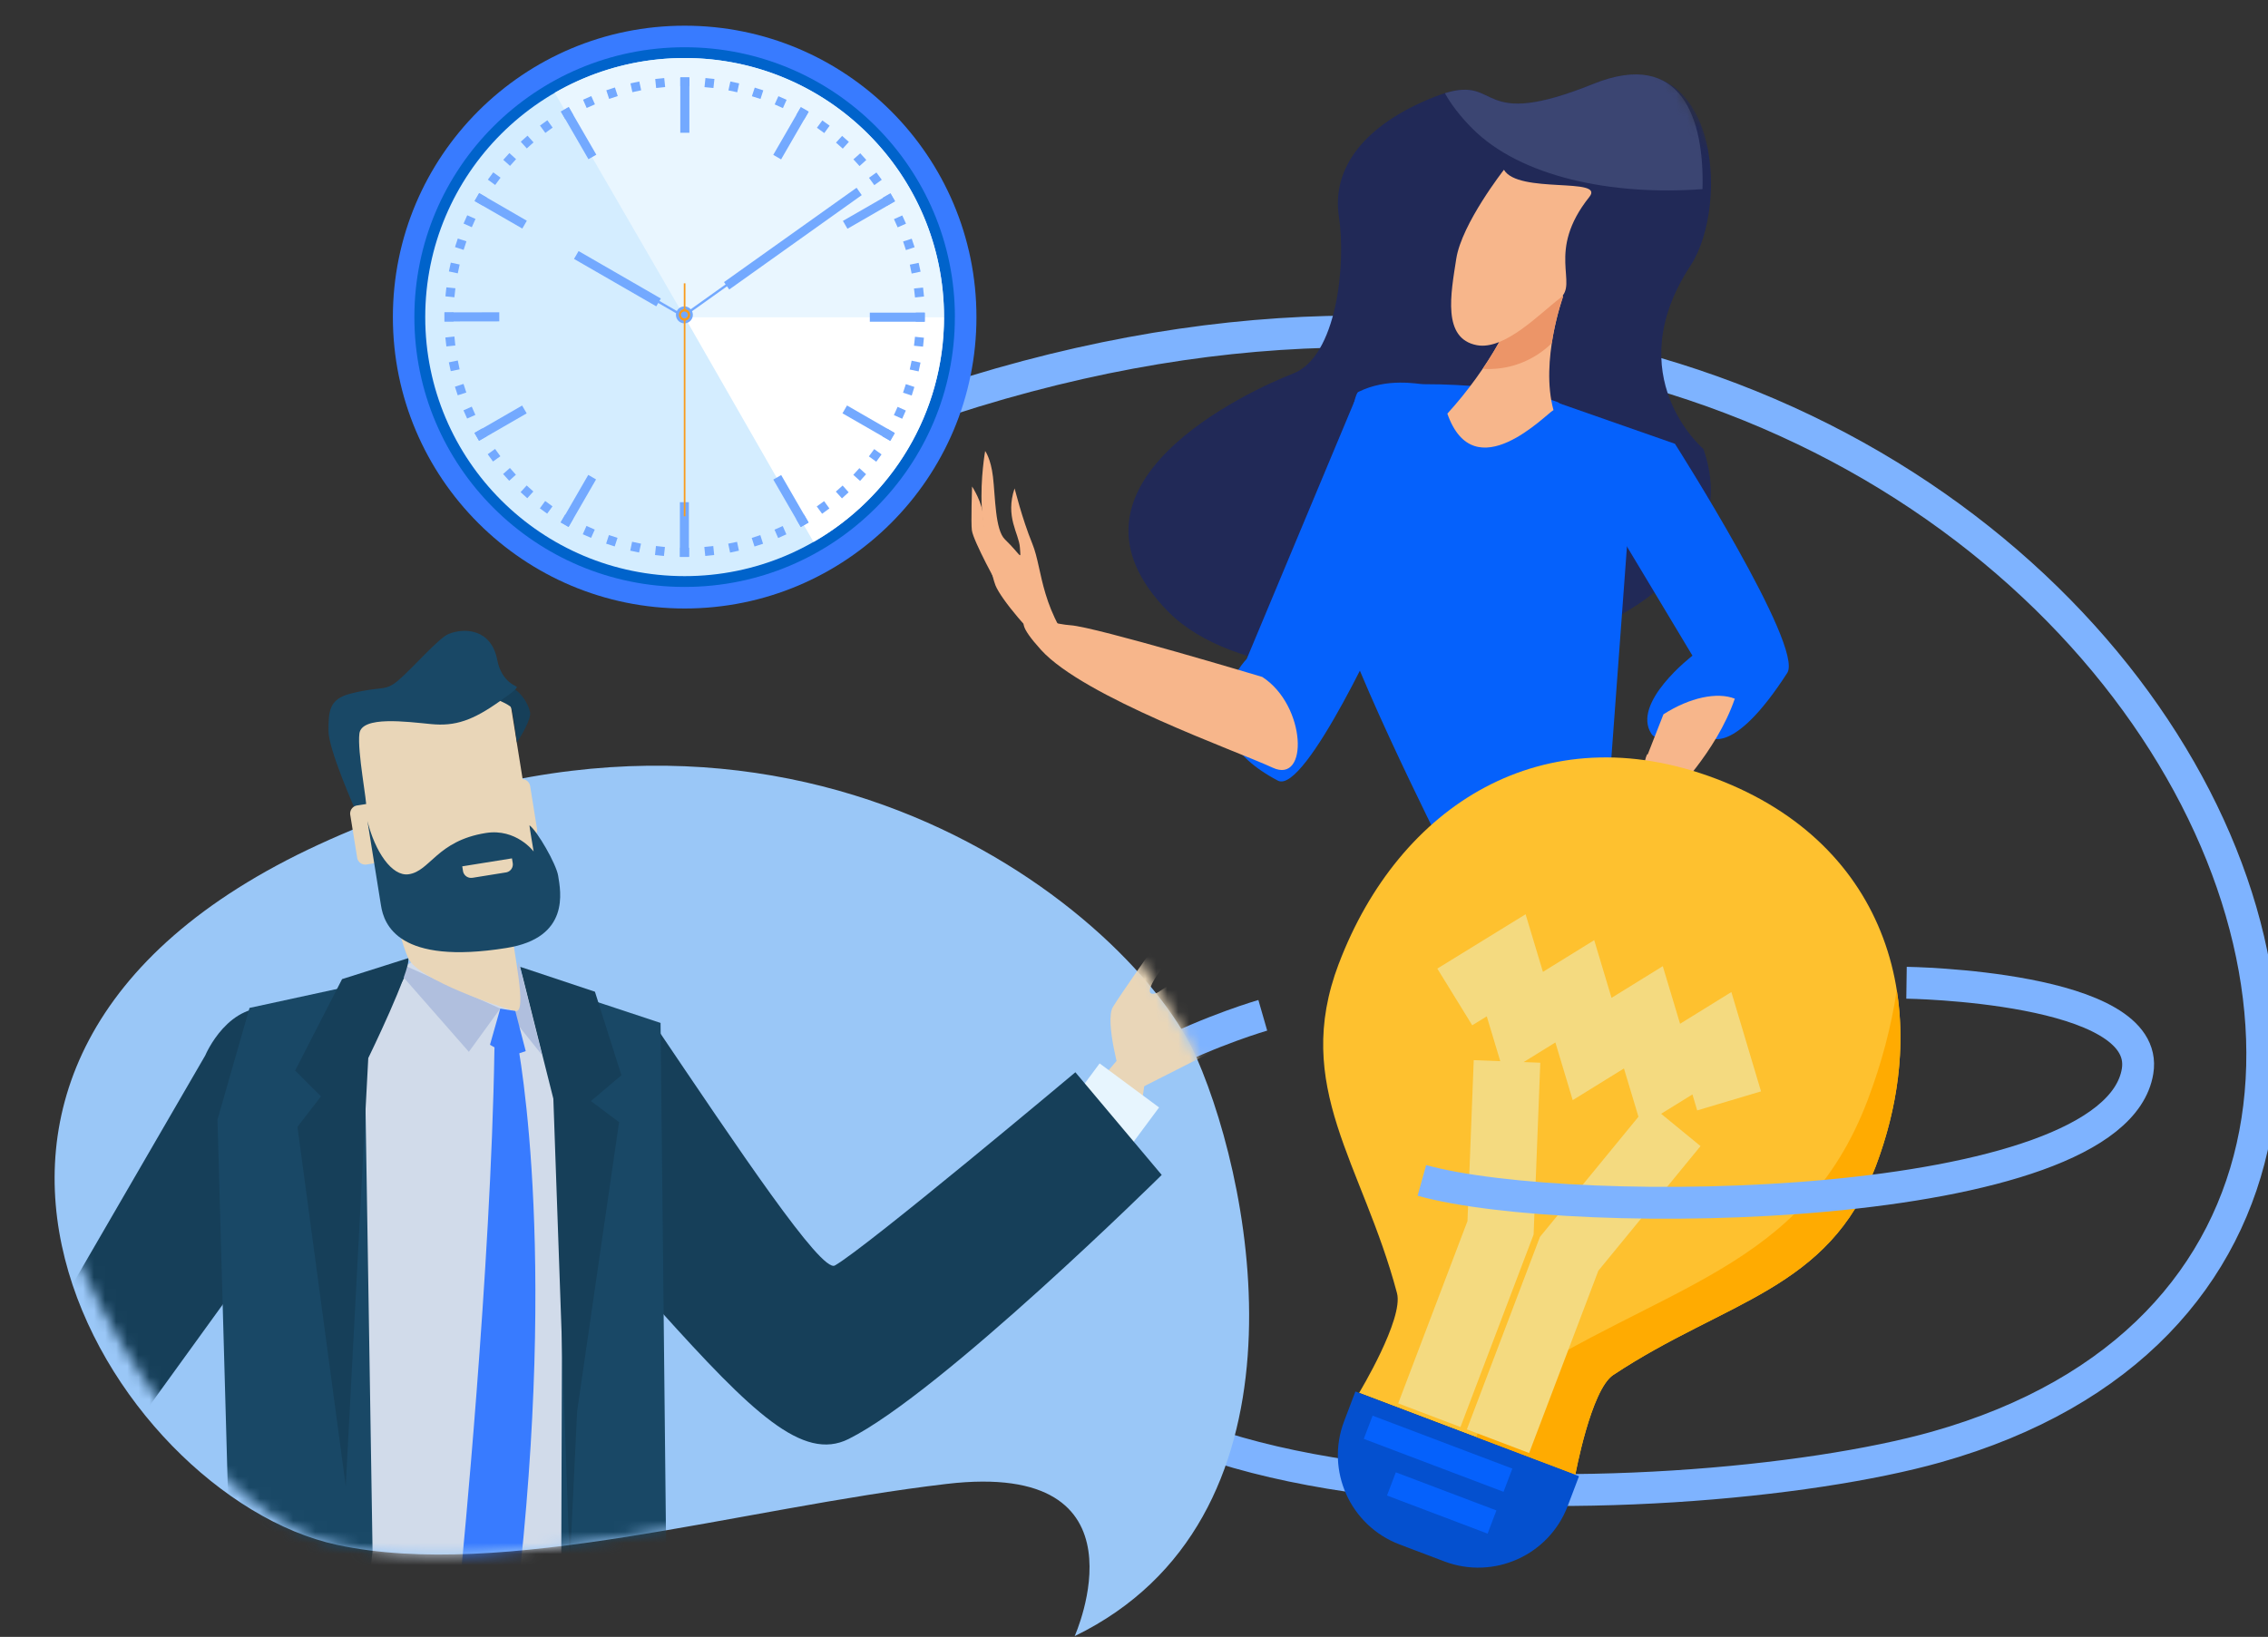 <svg width="205" height="148" fill="none" xmlns="http://www.w3.org/2000/svg"><rect width="100%" height="100%" fill="#333333" stroke="none"/><path d="M78.244 38.781c105.927-40.863 165.566 72.627 96.789 92.046-22.924 6.472-91.402 8.651-81.794-24.365 2.745-9.43 20.901-14.663 20.901-14.663" stroke="#7EB3FF" stroke-width="2.88" stroke-miterlimit="10"/><path d="M61.885 55.017c14.566 0 26.374-11.796 26.374-26.347 0-14.552-11.808-26.347-26.374-26.347-14.566 0-26.374 11.795-26.374 26.347 0 14.55 11.808 26.347 26.374 26.347z" fill="#387BFF"/><path d="M86.308 28.67c0 13.475-10.934 24.398-24.427 24.398-13.492 0-24.426-10.923-24.426-24.398S48.396 4.272 61.885 4.272c13.489 0 24.426 10.923 24.426 24.401l-.004-.003z" fill="#0063CB"/><path d="M85.327 28.67c0 12.933-10.496 23.421-23.446 23.421-12.95 0-23.445-10.485-23.445-23.421 0-12.937 10.5-23.422 23.449-23.422 12.95 0 23.445 10.485 23.445 23.422h-.003z" fill="#D4EDFF"/><path d="M85.327 28.673c0-12.936-10.496-23.425-23.446-23.425a23.389 23.389 0 0 0-11.739 3.14l11.74 20.282h23.445v.003z" fill="#E9F6FF"/><path d="M61.885 28.673l11.649 20.328C80.58 44.962 85.33 37.37 85.33 28.673H61.885z" fill="#fff"/><path d="M62.312 6.982h-.822V7.8h.822v-.818z" fill="#73A9FF"/><path d="M62.312 7.043h-.822v4.96h.822v-4.96zm-8.411 6.945l-.712.406-2.479-4.29.708-.409 2.483 4.293zm-6.281 5.97l-.41.707-4.3-2.48.416-.711 4.294 2.484zm-2.491 8.277l-4.962.01.001.821 4.962-.008-.001-.823zm2.063 8.432l.414.707-4.298 2.48-.41-.707 4.294-2.48zm5.98 6.271l.704.41-2.48 4.296-.704-.413 2.48-4.293zm9.097 2.466h-.815v4.957h.815v-4.957zm7.629-2.042l.711-.41 2.48 4.294-.709.405-2.482-4.29zm6.252-5.991l.41-.711 4.3 2.48-.41.707-4.3-2.476zm2.472-8.285v-.818h4.958l-.007.818h-4.951zm-2.02-8.403l-.413-.71 4.301-2.474.406.707-4.294 2.477zm-6-6.271l-.708-.41 2.48-4.292.71.409-2.482 4.293zM60.038 7.058l-.815.085.085.814.815-.085-.085-.814zm-2.084 1.105l-.794.172-.173-.797.798-.169.169.794zm-2.372-.254l-.779.254.254.778.779-.254-.254-.778zm-1.807 1.524l-.747.33-.327-.746.743-.33.331.746z" fill="#73A9FF"/><path d="M51.806 10.385l-.704.409-.41-.711.708-.41.406.712zm-1.854 1.152l-.661.48-.482-.663.665-.481.478.664zm-2.27.73l-.61.547.544.606.61-.546-.545-.607zm-1.036 2.123l-.546.607-.61-.546.553-.61.603.55zm-2.063 1.193l-.485.66.66.484.486-.66-.66-.484zm-.574 2.286l-.406.707-.708-.41.41-.71.704.413zm-1.775 1.595l-.334.748.745.332.334-.748-.745-.332zm-.853 2.1l-.254.775.779.254.254-.774-.779-.255zm.167 2.353l-.17.797-.804-.172.172-.797.802.172zm-.385 2.146l-.09.815-.812-.086.086-.811.816.082zm-.165 2.183h-.816v.819h.816v-.819zm.075 2.183l.083.81-.809.083-.093-.807.82-.087zm.306 2.164l.165.8-.801.166-.173-.797.809-.169zm.517 2.118l-.776.252.253.778.776-.251-.253-.779zm.744 2.057l.33.746-.747.33-.33-.743.747-.333zm.949 1.963l.41.71-.709.406-.41-.707.709-.409zm1.16 1.86l.478.66-.665.477-.478-.657.665-.48zm1.34 1.722l.543.61-.607.546-.55-.61.614-.546zm1.517 1.58l-.55.605.604.548.55-.607-.605-.547zm1.672 1.406l-.482.662.662.481.482-.661-.662-.482zm1.81 1.221l.704.413-.41.704-.711-.406.416-.71zm1.925 1.03l.748.334-.334.747-.751-.327.337-.754zm2.027.826l.776.255-.255.775-.776-.251.255-.779zm2.095.607l.805.172-.176.8-.798-.168.169-.804zm2.156.384l.812.09-.09.81-.809-.082.087-.818zm2.18.158l.816.003v.815l-.815.004v-.822zm3-.155l-.808.083.084.814.807-.083-.083-.814zm1.352-.215l.798-.165.169.8-.798.172-.17-.807zm2.124-.517l.776-.255.248.78-.773.25-.251-.775zm2.058-.746l.744-.33.33.75-.743.333-.33-.754zm1.962-.955l.712-.402.406.707-.705.409-.413-.714zm1.858-1.149l.665-.477.478.66-.658.481-.485-.664zm1.725-1.339l.614-.55.543.611-.604.55-.553-.61zm1.577-1.515l.55-.606.607.549-.543.606-.614-.549zm1.409-1.669l.481-.66.665.48-.478.661-.668-.48zm1.228-1.809l.41-.707.711.413-.406.703-.715-.409zm1.032-1.924l.337-.747.744.334-.33.743-.751-.33zm.826-2.024l.255-.776.773.255-.241.775-.787-.255zm.607-2.097l.173-.8.801.172-.169.797-.805-.169zm.385-2.15l.09-.811.808.086-.08.808-.818-.083zm.161-2.179v-.814h.82l.003.814h-.823zm-.068-2.186l-.093-.811.819-.083.086.808-.812.086zm-.305-2.16l-.165-.805.797-.165.176.797-.808.172zm-.518-2.122l-.255-.779.78-.251.259.771-.784.259zm-.747-2.057l-.334-.743.75-.334.338.744-.754.333zm-.956-1.963l-.406-.707.712-.41.41.704-.716.413zm-1.153-1.853l-.482-.664.672-.48.482.656-.672.488zm-1.337-1.726l-.553-.607.618-.549.546.603-.61.553zm-1.516-1.576l-.611-.545.553-.607.611.542-.553.61zm-1.671-1.407l-.665-.48.489-.661.661.473-.485.668zm-2.112-2.351l-.412.712.706.407.412-.711-.706-.408zm-1.625.093l-.747-.333.338-.743.743.326-.334.75zm-2.026-.825l-.78-.248.259-.779.772.248-.251.779zm-2.102-.607l-.798-.169.176-.804.794.17-.172.803zm-2.153-.384l-.808-.079.086-.822.812.083-.09.818zM59.732 26.99l-.413.707-7.434-4.286.413-.71 7.434 4.289zm1.474 1.389l-1.707-.984.108-.186 1.706.99-.107.18zm4.71-2.204l-.474-.668 11.983-8.532.467.667-11.976 8.533z" fill="#73A9FF"/><path d="M62.492 28.181l-.126-.172 3.475-2.477.122.176-3.47 2.473z" fill="#73A9FF"/><path d="M61.863 29.233a.763.763 0 1 1 0-1.529c.424 0 .762.345.762.765 0 .42-.345.764-.762.764zm0-1.32a.554.554 0 1 0 0 0z" fill="#73A9FF"/><path d="M61.863 28.993a.521.521 0 0 1 0-1.041.52.52 0 0 1 0 1.04zm0-.83a.309.309 0 0 0-.309.31c0 .164.137.304.31.304a.303.303 0 0 0 .305-.305.308.308 0 0 0-.306-.309z" fill="#F99B1C"/><path d="M61.957 28.924h-.151v17.758h.15V28.924zm0-3.306h-.151v2.445h.15v-2.445z" fill="#F99B1C"/><mask id="a" style="mask-type:luminance" maskUnits="userSpaceOnUse" x="77" y="-1" width="93" height="90"><path d="M115.897 88.568s68.744-11.778 50.153-43.954c-10.057-17.402-6.679-49.252-36.068-44.05-12.001 2.124-51.04 38.06-52.313 47.78-1.767 13.482 9.353 21.896 28.692 24.545 18.418 2.527 18.461 9.835 9.536 15.675v.004z" fill="#fff"/></mask><g mask="url(#a)"><path d="M153.97 40.594s-7.74-6.562-1.164-16.584c3.647-5.556 2.472-20.963-8.789-16.422-11.261 4.54-8.023-1.346-14.38 1.178-6.36 2.523-9.284 6.457-8.616 10.83.668 4.368-.216 12.656-4.121 14.17-3.906 1.515-22.68 10.058-11.269 21.577 11.412 11.515 54.897 4.135 48.339-14.75z" fill="#212957"/><path d="M144.021 7.588c-10.643 4.29-8.34-.725-13.421.84.575 1.027 1.384 2.086 2.458 3.17 4.355 4.397 12.63 6.109 20.826 5.502.183-6.285-1.861-12.739-9.867-9.512h.004z" fill="#3B4572"/><path d="M147.639 41.53l-2.828 38.326-14.293-2.943s-9.853-19.538-9.853-23.196c0-.703 1.172-17.807 2.109-18.278 2.627-1.313 5.394-.703 5.864-.703 8.444 0 12.196 1.64 12.196 1.64l6.801 5.155h.004z" fill="#0561FC"/><path d="M129.343 75.035l-15.013 47.798s22.986 9.372 40.811 4.218c17.826-5.155 0-43.114 0-43.114s-5.159-12.183-8.911-13.59c-3.751-1.407-16.887 4.684-16.887 4.684v.004zm-6.565-39.6l-10.086 24.133s-6.098 6.325 2.813 11.013c2.501 1.313 9.853-14.997 9.853-14.997l-2.58-20.152v.004zm16.072.299l14.128 23.55s-5.573 4.272-3.697 7.083c.715 1.073 5.16.233 5.16.233s2.116 1.985 7.107-5.761c1.531-2.373-10.154-20.715-10.154-20.715l-12.54-4.39h-.004z" fill="#0561FC"/><path d="M154.646 80.132l-1.413 2.8s-.549-1.249-.043-2.258l.978-1.93.478 1.388zm-1.186-2.9l-.424 1.996-1.93.897s-.442-.427.827-1.637c.284-.276.664-2.484.664-2.484l.859 1.228h.004z" fill="#F7B68B"/><path d="M149.719 69.425s2.965 2.904 5.013 7.035c2.052 4.128.923 4.61.794 6.027-.122 1.418-.101 3.417-.812 1.903-.712-1.515-.345-4.286-.676-5.094-.33-.804-1.383-1.648-2.224-2.613-.841-.97-1.333-1.741-1.089-.488.256 1.26.338 1.676.259 2.128-.079.449-.14 1.16-.747 1.192-.607.029-.399-.973-.482-1.39-.082-.416-1.322-2.354-1.52-2.838-.197-.485-.039-2.255-.061-3.382-.01-.556.18-1.884.507-3.105.338-1.252.194-.34 1.035.628l.003-.003zM114.1 61.208s-15.076-4.533-17.35-4.677c-2.275-.143-6.547-2.07-2.656 2.226 3.891 4.297 17.675 9.135 20.941 10.654 3.269 1.518 3.05-5.622-.938-8.203h.003zm23.582-35.773c.762-4.551 3.601 1.386 3.601 1.386s-2.092 5.782-.866 10.259c-.629.308-7.158 7.258-9.594.319 3.755-4.114 6.36-8.977 6.859-11.964z" fill="#F7B68B"/><path d="M140.262 31.028a8.204 8.204 0 0 1-3.496 2.031 8.163 8.163 0 0 1-2.749.288c2.002-2.951 3.324-5.866 3.662-7.908.761-4.552 3.6 1.385 3.6 1.385s-.657 1.82-1.02 4.204h.003z" fill="#EC9568"/><path d="M135.936 15.352s-3.819 4.878-4.308 8.048c-.492 3.17-1.286 7.211 1.861 7.81 2.523.478 5.724-2.892 7.503-4.239 1.724-1.31-1.301-4.203 2.673-9.174 1.434-1.799-6.446-.244-7.729-2.448v.003zm14.419 49.234l-1.599 4.082 2.232 3.399s4.161-4.046 5.817-8.895c-1.588-.632-4.082-.108-6.45 1.414zm-52.33-4.738c-4.071-4.53-3.74-8.31-4.71-10.675-.967-2.37-1.6-5.04-1.61-5.015-.87 2.578.395 4.085.48 5.327.084 1.238.202.793-1.357-.721-.884-.862-.856-3.784-1.078-5.672-.194-1.63-.704-2.315-.704-2.315s-.446 2.495-.306 5.057c.172 3.091.952 6.397 1.24 7.097.52 1.27 3.147 4.39 5.35 6.31 2.483 2.172 5.623 3.863 2.691.6l.004.007z" fill="#F7B68B"/><path d="M90.278 53.103s-2.307-4.178-2.433-5.158c-.093-.682.018-3.96.018-3.96s.974 1.469 1.003 2.786c.032 1.318 1.408 6.332 1.408 6.332h.004z" fill="#F7B68B"/></g><path d="M97.137 147.931s7.165-15.966-11.573-13.762c-18.739 2.201-40.143 8.737-55.108 5.507-20.392-4.405-44.638-43.491-1.653-63.312 42.984-19.818 73.846 6.608 79.354 19.268 5.512 12.66 10.474 41.84-11.02 52.299z" fill="#9AC7F7"/><mask id="b" style="mask-type:luminance" maskUnits="userSpaceOnUse" x="0" y="47" width="113" height="101"><path d="M97.137 147.931s7.165-15.966-11.573-13.762c-18.739 2.201-40.143 8.737-55.108 5.506-20.392-4.404-50.686-67.59-7.7-87.408 42.984-19.818 79.89 30.705 85.401 43.369 5.512 12.66 10.474 41.839-11.02 52.299v-.004z" fill="#fff"/></mask><g mask="url(#b)"><path d="M11.638 135.275l14.11 23.479s-1.074 2.957-2.213 1.134c-.14-.215.783-.711-.176-1.439-3.891-2.933-10.73-8.084-13.884-12.176-4.143-5.384-4.33-12.585-4.33-12.585l6.493 1.587z" fill="#E9D6B8"/><path d="M19.038 147.278l-5.133 3.529 3.896 5.654 5.132-3.529-3.895-5.654z" fill="#E7F5FE"/><path d="M27.2 108.174L12.71 128.21l9.216 22.478s-6.083 6.009-7.42 4.49C3.726 142.949 0 127.428 0 127.428l18.551-31.997s2.11-5.065 6.357-4.218c8.476 1.695 3.313 14.796 2.296 16.957l-.004.004zm16.662 57.098s-3.576 29.025-7.334 44.026c-3.363 13.435-12.497-5.704-12.497-5.704l2.005-54.435 22.191-1.554s-1.372 3.342-4.365 17.667z" fill="#163F59"/><path d="M38.105 143.882s4.64 55.459 5.678 58.474c3.506 10.208 12.04 4.243 13.104.786 1.067-3.46.826-21.699.366-40.221-.219-8.902-2.601-19.444-2.601-19.444l-16.547.405z" fill="#163F59"/><path d="M85.79 111.53s6.705-5.539 16.327-17.01c3.249-3.874 1.653.326 1.107 5.193-.546 4.864-9.58 14.495-19.5 17.187-9.917 2.692 2.066-5.366 2.066-5.366v-.004z" fill="#E9D6B8"/><path d="M101.345 97.545s-1.538-5.208-.744-6.511c.798-1.3 4.01-5.848 4.01-5.848l.92-1.084s1.671.435-.525 3.46c-2.192 3.038-.37 2.18-.37 2.18l2.957-1.931 3.795-2.072 1.577-1.148s.848-.718 1.186-.711c.981.04.589.83.589.83l-5.774 5.025 6.496-3.08s.895-.248 1.175.175c.263.403 0 .546 0 .546l-6.586 5.341 3.518-1.184s.88-.216 1.175.183c.319.438.416.546.416.546l-12.964 6.568-.851-1.288v.003z" fill="#E9D6B8"/><path d="M99.393 96.149l-3.208 4.322 5.374 3.981 3.208-4.322-5.374-3.981z" fill="#E7F5FE"/><path d="M45.637 97.89s-.856 4.088 14.02 20.596c8.311 9.225 12.91 13.687 17.042 11.623 8.405-4.196 28.307-23.877 28.307-23.877l-7.804-9.283S78.356 112.768 75.46 114.42c-1.218.692-8.717-10.543-16.381-21.89-1.391-2.06-12.44 4.24-13.442 5.36z" fill="#163F59"/><path d="M58.008 94.182l-10.992-6.124-8.246-1.931-4.624 2.574s-9.659 5.786-10.625 5.786c-.967 0 .32 54.015.32 54.015l24.774.858 9.023.75.37-55.932v.004z" fill="#D1DBEA"/><path d="M50.653 165.696l.212-66.356-3.525-10.945 12.367 4.093.708 66.847-9.762 6.361zM36.715 88.058l-3.755 7.18.715 45.019-2.968 25.862-9.338-3.815-1.71-61.072 2.895-10.101 14.16-3.073z" fill="#194866"/><path d="M52.165 127.604l3.791-26.143-2.544-1.91 2.756-2.329-2.393-7.556-6.759-2.25 3 11.924 1.485 42.188.664-13.924z" fill="#163F59"/><path d="M46.564 93.134s3.79 17.179.46 48.781c-.216 2.043-2.796 3.166-2.796 3.166l-2.526-3.241s2.684-27.165 2.986-46.886c.04-2.513 1.973.527 1.876-1.82z" fill="#387BFF"/><path d="M45.216 91.192L42.378 95.1l-5.893-6.72v-1.127l8.731 3.938zm1.66-4.264l2.117 8.464-2.825-3.529.708-4.936z" fill="#B0BFDE"/><path d="M35.53 81.812c.29 1.397.804 3.558 1.368 4.821.88 1.967 8.509 4.501 9.68 4.781 1.175.284-.295-5.912-.295-7.315 0-1.077-.69-.74.144-2.29H35.533l-.004.003z" fill="#E9D6B8"/><path d="M48.561 78.675a2.21 2.21 0 0 1-1.832 2.538l-9.842 1.576a2.218 2.218 0 0 1-2.537-1.834l-2.335-14.56a2.213 2.213 0 0 1 1.836-2.537l9.838-1.569a2.213 2.213 0 0 1 2.537 1.83l2.335 14.553v.003z" fill="#E9D6B8"/><path d="M46.722 67.12s1.096-1.619 1.2-2.527c.05-.456-.64-2.042-1.836-2.505-1.197-.46-1.915.865-1.915.865s1.9.693 2.051 1.04c.151.353.5 3.127.5 3.127z" fill="#163F59"/><path d="M32.065 73.104s-2.382-5.352-2.375-7.035c.011-1.687.011-2.85 1.984-3.353 2.953-.75 3.093-.122 4.405-1.267 1.311-1.142 3.579-3.755 4.445-4.117 1.444-.607 3.877-.481 4.42 2.326.402 2.071 1.8 2.369 1.774 2.455-.075.273-.582.6-1.459 1.228-2.519 1.805-4.11 2.34-6.291 2.128-2.185-.208-6.274-.768-6.482.855-.209 1.618.733 6.32.614 6.716-.126.394-.625.287-1.035.068v-.004z" fill="#194866"/><path d="M35.867 76.98a.738.738 0 0 1-.615.844l-2.123.341a.739.739 0 0 1-.844-.61l-.626-3.88a.742.742 0 0 1 .611-.847l2.127-.338a.734.734 0 0 1 .845.61l.628 3.885-.003-.004zm12.67-2.034a.735.735 0 0 1-.608.847l-2.123.34a.738.738 0 0 1-.848-.613l-.622-3.877a.739.739 0 0 1 .61-.847l2.128-.345a.746.746 0 0 1 .844.618l.622 3.877h-.004z" fill="#E9D6B8"/><path d="M33.212 74.231s.92 5.73 1.225 7.639c.276 1.73 1.577 5.41 11.347 3.84 5.785-.922 4.89-5.132 4.667-6.529-.169-1.059-1.886-4.049-2.594-4.562-.025-.014.377 2.369.377 2.369s-1.57-2.11-4.319-1.673c-4.434.707-5.026 3.464-6.988 3.733-1.513.205-3.033-2.064-3.715-4.817z" fill="#194866"/><path d="M42.697 79.368l3.037-.488a.734.734 0 0 0 .61-.844l-.068-.427-4.495.721.068.424a.74.74 0 0 0 .848.61v.004z" fill="#E9D6B8"/><path d="M46.578 91.414l-1.362-.222-.927 3.273 1.822 1.045 1.408-.474-.941-3.622z" fill="#387BFF"/><path d="M36.898 86.633c.32.966-3.611 9.035-3.611 9.035l-2.037 38.691-4.363-32.474 2.124-2.757-2.335-2.333 4.243-8.267 5.98-1.895z" fill="#163F59"/></g><path d="M121.014 87.129c5.433-14.312 18.465-22.643 34.092-16.72 15.63 5.922 19.852 20.79 14.415 35.101-4.236 11.164-13.542 12.068-23.707 18.81-2.013 1.331-3.425 9.024-3.425 9.024l-19.543-7.406s4.05-6.694 3.424-9.024c-3.133-11.78-9.5-18.622-5.26-29.785h.004z" fill="#FEC12F"/><path d="M136.044 125.479c14.045-9.315 26.905-10.568 32.762-25.992 1.258-3.316 2.142-6.655 2.638-9.954.808 5.062.136 10.561-1.923 15.981-4.236 11.163-13.542 12.068-23.707 18.809-2.013 1.332-3.425 9.024-3.425 9.024l-8.965-3.396c.733-2.02 1.621-3.808 2.616-4.469l.004-.003z" fill="#FFAB01"/><path d="M142.724 133.469l-1.021 2.692c-1.692 4.462-6.687 6.706-11.153 5.015l-4.042-1.533c-4.467-1.694-6.712-6.68-5.016-11.142l1.02-2.688 20.212 7.656z" fill="#0450CF"/><path d="M156.291 99.537l-1.556-5.212-4.631 2.865-1.563-5.208-4.632 2.864-1.566-5.216-4.632 2.865-1.57-5.216-4.646 2.861m19.884 11.576l-9.547 11.648-6.431 16.943m.815-34.337l-.585 15.043-6.436 16.943" stroke="#F4DA80" stroke-width="6.02" stroke-miterlimit="10"/><path d="M124.066 127.998l-.796 2.098 12.632 4.786.797-2.098-12.633-4.786zm2.098 5.122l-.797 2.098 9.095 3.446.796-2.098-9.094-3.446z" fill="#0561FC"/><path d="M172.327 88.855s22.141.309 20.884 8.001c-2.131 13.016-51.016 13.676-64.691 9.871" stroke="#7EB3FF" stroke-width="2.88" stroke-miterlimit="10"/></svg>